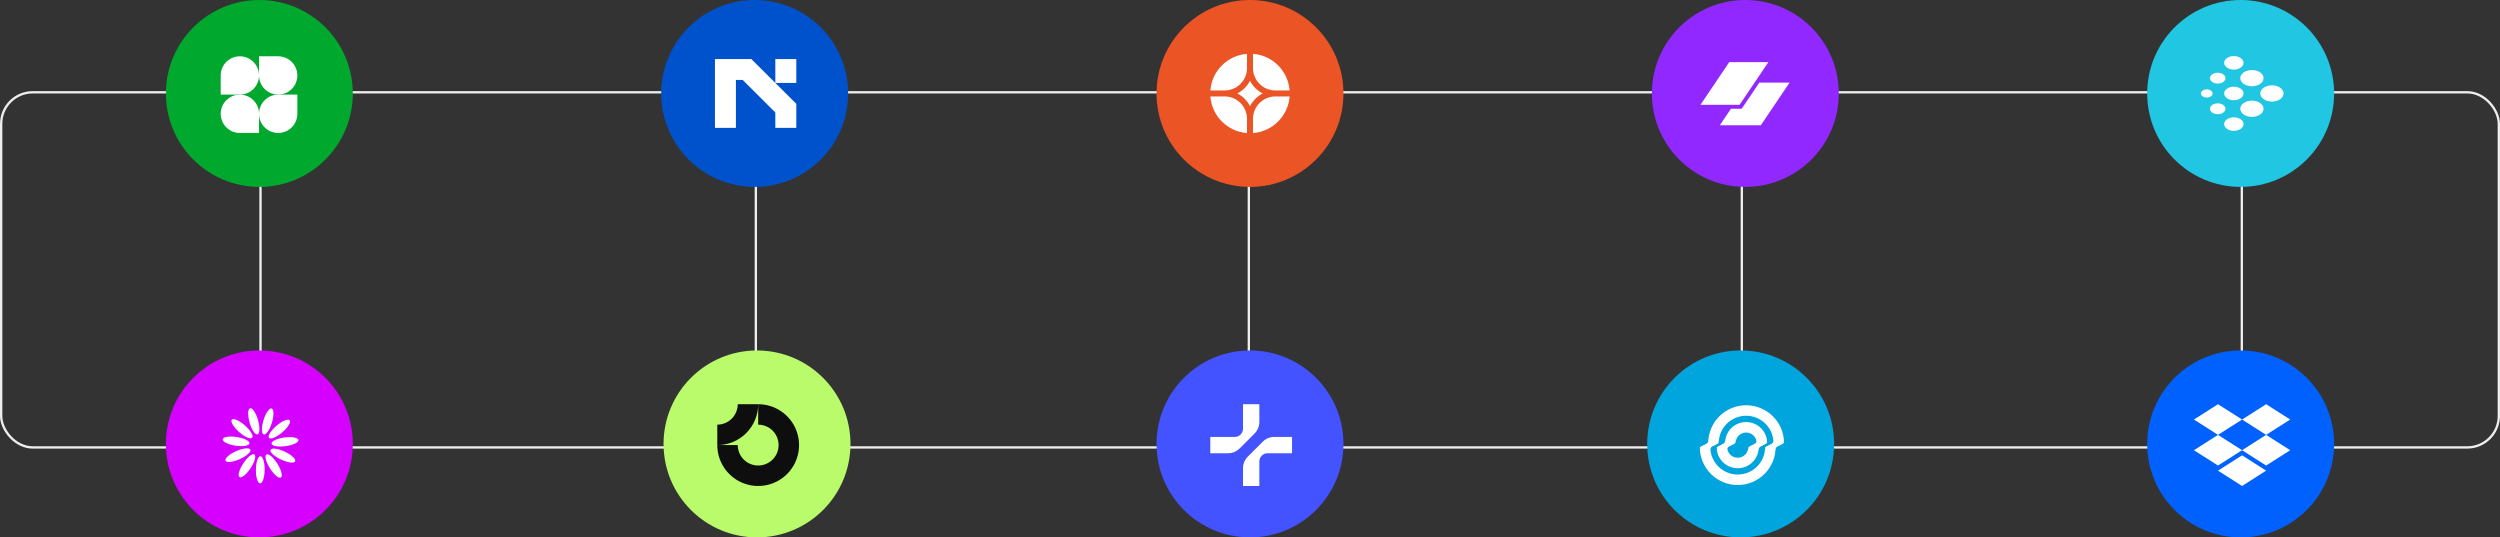 <svg xmlns="http://www.w3.org/2000/svg" width="1070" height="230" viewBox="0 0 1070 230" fill="none"><rect x="0" y="0" width="1070" height="230" fill="#333333" stroke="none"/><rect x="0.5" y="39.5" width="1069" height="152" rx="13.5" stroke="#EEEEEE"></rect><rect x="111.25" y="39.25" width="0.5" height="151.5" stroke="#EEEEEE" stroke-width="0.5"></rect><rect x="323.25" y="39.25" width="0.5" height="151.5" stroke="#EEEEEE" stroke-width="0.5"></rect><rect x="534.25" y="39.25" width="0.5" height="151.5" stroke="#EEEEEE" stroke-width="0.5"></rect><rect x="745.25" y="39.25" width="0.5" height="151.5" stroke="#EEEEEE" stroke-width="0.5"></rect><rect x="959.25" y="39.25" width="0.5" height="151.5" stroke="#EEEEEE" stroke-width="0.5"></rect><circle cx="959" cy="190" r="40" fill="#0061FE"></circle><path d="M949.3 186.125L959.603 179.562L949.3 173L939 179.562L949.3 186.125Z" fill="white"></path><path d="M969.904 186.125L980.204 179.562L969.904 173L959.604 179.562L969.904 186.125Z" fill="white"></path><path d="M959.603 192.687L949.3 186.125L939 192.687L949.3 199.25L959.603 192.687Z" fill="white"></path><path d="M969.904 199.25L980.204 192.687L969.904 186.125L959.604 192.687L969.904 199.25Z" fill="white"></path><path d="M969.903 201.437L959.603 194.875L949.301 201.437L959.603 208L969.903 201.437Z" fill="white"></path><circle cx="745" cy="190" r="40" fill="#00A5DE"></circle><g clip-path="url(#clip0_2032_2371)"><path fill-rule="evenodd" clip-rule="evenodd" d="M747.342 180.634C746.159 180.634 744.987 180.866 743.894 181.318C742.8 181.769 741.807 182.431 740.97 183.266C740.134 184.1 739.47 185.091 739.017 186.181C738.7 186.945 738.49 187.748 738.393 188.566C738.317 189.208 737.965 189.802 737.386 190.091L735.672 190.945C735.093 191.234 734.713 191.828 734.789 192.471C734.886 193.289 735.095 194.091 735.413 194.856C735.866 195.946 736.529 196.936 737.366 197.771C738.203 198.605 739.196 199.267 740.289 199.719C741.383 200.17 742.554 200.403 743.738 200.403C744.921 200.403 746.093 200.17 747.186 199.719C748.279 199.267 749.273 198.605 750.109 197.771C750.946 196.936 751.61 195.946 752.063 194.856C752.38 194.091 752.589 193.289 752.686 192.471C752.762 191.828 753.115 191.234 753.694 190.945L755.407 190.091C755.987 189.802 756.367 189.208 756.291 188.566C756.194 187.748 755.984 186.945 755.667 186.181C755.214 185.091 754.55 184.1 753.714 183.266C752.877 182.431 751.884 181.769 750.79 181.318C749.697 180.866 748.525 180.634 747.342 180.634ZM751.504 187.9C751.595 188.119 751.668 188.344 751.723 188.573C751.875 189.202 751.481 189.802 750.902 190.091L749.189 190.945C748.609 191.234 748.27 191.834 748.119 192.464C748.064 192.693 747.991 192.918 747.9 193.136C747.674 193.681 747.342 194.177 746.923 194.594C746.505 195.011 746.008 195.342 745.462 195.568C744.915 195.794 744.329 195.91 743.738 195.91C743.146 195.91 742.56 195.794 742.013 195.568C741.467 195.342 740.97 195.011 740.552 194.594C740.133 194.177 739.802 193.681 739.575 193.136C739.484 192.918 739.411 192.693 739.356 192.464C739.205 191.834 739.598 191.234 740.178 190.945L741.891 190.091C742.47 189.802 742.809 189.202 742.96 188.573C743.016 188.344 743.089 188.119 743.179 187.9C743.406 187.355 743.738 186.86 744.156 186.443C744.575 186.025 745.071 185.695 745.618 185.469C746.164 185.243 746.75 185.127 747.342 185.127C747.934 185.127 748.52 185.243 749.066 185.469C749.613 185.695 750.109 186.025 750.528 186.443C750.946 186.86 751.278 187.355 751.504 187.9Z" fill="white"></path><path fill-rule="evenodd" clip-rule="evenodd" d="M747.341 173.445C745.211 173.445 743.102 173.864 741.134 174.677C739.167 175.489 737.379 176.681 735.872 178.183C734.366 179.685 733.172 181.468 732.356 183.43C731.677 185.067 731.272 186.801 731.156 188.564C731.114 189.21 730.756 189.802 730.176 190.091L728.463 190.946C727.884 191.235 727.51 191.827 727.552 192.473C727.668 194.236 728.072 195.97 728.752 197.607C729.567 199.569 730.762 201.352 732.268 202.854C733.774 204.356 735.562 205.548 737.53 206.36C739.498 207.173 741.607 207.592 743.737 207.592C745.867 207.592 747.976 207.173 749.944 206.36C751.912 205.548 753.7 204.356 755.206 202.854C756.712 201.352 757.907 199.569 758.722 197.607C759.402 195.97 759.806 194.236 759.922 192.473C759.964 191.827 760.323 191.235 760.902 190.946L762.615 190.091C763.195 189.802 763.569 189.21 763.526 188.564C763.411 186.801 763.006 185.067 762.326 183.43C761.511 181.468 760.316 179.685 758.81 178.183C757.304 176.681 755.516 175.489 753.548 174.677C751.58 173.864 749.471 173.445 747.341 173.445ZM755.403 192.472C755.462 191.827 755.817 191.235 756.397 190.946L758.11 190.091C758.689 189.802 759.066 189.21 759.008 188.565C758.901 187.392 758.617 186.241 758.164 185.15C757.575 183.732 756.712 182.444 755.624 181.36C754.537 180.275 753.245 179.415 751.824 178.827C750.403 178.24 748.88 177.938 747.341 177.938C745.803 177.938 744.28 178.24 742.859 178.827C741.437 179.415 740.146 180.275 739.058 181.36C737.971 182.444 737.108 183.732 736.519 185.15C736.066 186.241 735.782 187.392 735.675 188.565C735.616 189.21 735.261 189.802 734.682 190.091L732.968 190.946C732.389 191.235 732.012 191.827 732.071 192.472C732.177 193.644 732.461 194.796 732.915 195.887C733.503 197.305 734.366 198.592 735.454 199.677C736.542 200.762 737.833 201.622 739.254 202.209C740.675 202.797 742.199 203.099 743.737 203.099C745.275 203.099 746.799 202.797 748.22 202.209C749.641 201.622 750.932 200.762 752.02 199.677C753.108 198.592 753.971 197.305 754.559 195.887C755.013 194.796 755.297 193.644 755.403 192.472Z" fill="white"></path><path d="M763.556 189.254H759.049C759.047 189.484 758.912 189.691 758.705 189.795L755.801 191.243C755.594 191.346 755.462 191.554 755.445 191.783H759.952C759.967 191.553 760.099 191.346 760.306 191.243L763.21 189.795C763.417 189.691 763.552 189.484 763.556 189.254Z" fill="white"></path><path d="M727.523 191.783H732.03C732.032 191.554 732.167 191.346 732.374 191.243L735.278 189.795C735.485 189.691 735.618 189.484 735.634 189.254H731.127C731.112 189.484 730.98 189.691 730.773 189.795L727.869 191.243C727.662 191.346 727.527 191.553 727.523 191.783Z" fill="white"></path><path d="M738.338 189.254C738.319 189.484 738.188 189.691 737.981 189.795L735.077 191.243C734.87 191.346 734.734 191.554 734.734 191.783H739.247C739.238 191.554 739.375 191.346 739.582 191.243L742.486 189.795C742.693 189.691 742.823 189.483 742.851 189.254H738.338Z" fill="white"></path><path d="M751.832 189.254C751.841 189.483 751.704 189.691 751.497 189.795L748.593 191.243C748.386 191.346 748.256 191.554 748.229 191.783H752.741C752.76 191.554 752.892 191.346 753.099 191.243L756.003 189.795C756.21 189.691 756.345 189.484 756.345 189.254H751.832Z" fill="white"></path></g><circle cx="535" cy="190" r="40" fill="#4353FF"></circle><g clip-path="url(#clip1_2032_2371)"><path d="M539 173H532V183.555C531.971 185.463 530.415 187 528.5 187H518V194H525.601C527.457 194 529.238 193.262 530.55 191.95L536.95 185.55C538.262 184.238 539 182.457 539 180.601V173Z" fill="white"></path><path d="M532 208H539V197.445C539.029 195.537 540.585 194 542.5 194H553V187H545.399C543.543 187 541.762 187.738 540.45 189.05L534.05 195.45C532.738 196.762 532 198.543 532 200.399V208Z" fill="white"></path></g><circle cx="324" cy="190" r="40" fill="#B9FB6A"></circle><g clip-path="url(#clip2_2032_2371)"><path fill-rule="evenodd" clip-rule="evenodd" d="M329.361 183.225C327.922 182.263 326.231 181.75 324.5 181.75V173C327.961 173 331.345 174.026 334.222 175.949C337.1 177.872 339.343 180.605 340.668 183.803C341.992 187.001 342.339 190.519 341.664 193.914C340.989 197.309 339.322 200.427 336.874 202.874C334.427 205.322 331.309 206.989 327.914 207.664C324.519 208.339 321.001 207.992 317.803 206.668C314.605 205.343 311.872 203.1 309.949 200.222C308.026 197.345 307 193.961 307 190.5H315.75C315.75 192.231 316.263 193.922 317.225 195.361C318.186 196.8 319.553 197.922 321.152 198.584C322.75 199.246 324.51 199.419 326.207 199.082C327.904 198.744 329.463 197.911 330.687 196.687C331.911 195.463 332.744 193.904 333.082 192.207C333.419 190.51 333.246 188.75 332.584 187.152C331.922 185.553 330.8 184.186 329.361 183.225Z" fill="#0E0E0E"></path><path fill-rule="evenodd" clip-rule="evenodd" d="M315.75 173C315.75 174.149 315.524 175.287 315.084 176.348C314.644 177.41 314 178.375 313.187 179.187C312.375 180 311.41 180.644 310.348 181.084C309.287 181.524 308.149 181.75 307 181.75L307 190.5C309.298 190.5 311.574 190.047 313.697 189.168C315.82 188.288 317.749 186.999 319.374 185.374C320.999 183.749 322.288 181.82 323.168 179.697C324.047 177.574 324.5 175.298 324.5 173L315.75 173Z" fill="#0E0E0E"></path></g><circle cx="111" cy="190" r="40" fill="#D500FF"></circle><path d="M113.272 201.098C113.304 197.885 112.489 195.273 111.453 195.263C110.417 195.253 109.552 197.849 109.52 201.061C109.489 204.274 110.303 206.886 111.339 206.896C112.376 206.906 113.241 204.31 113.272 201.098Z" fill="white"></path><path d="M107.263 200.368C109.026 197.683 109.754 195.045 108.887 194.476C108.021 193.907 105.89 195.623 104.127 198.309C102.363 200.994 101.636 203.632 102.502 204.201C103.368 204.77 105.499 203.054 107.263 200.368Z" fill="white"></path><path d="M102.595 196.515C105.531 195.21 107.569 193.384 107.148 192.437C106.727 191.49 104.006 191.781 101.07 193.087C98.135 194.393 96.097 196.219 96.518 197.165C96.939 198.112 99.66 197.821 102.595 196.515Z" fill="white"></path><path d="M106.795 189.782C106.952 188.758 104.506 187.532 101.331 187.043C98.156 186.554 95.454 186.988 95.296 188.012C95.139 189.036 97.585 190.263 100.76 190.751C103.935 191.24 106.637 190.806 106.795 189.782Z" fill="white"></path><path d="M107.935 187.343C108.621 186.566 107.226 184.212 104.819 182.085C102.412 179.957 99.904 178.862 99.218 179.638C98.532 180.415 99.927 182.769 102.334 184.896C104.741 187.024 107.249 188.119 107.935 187.343Z" fill="white"></path><path d="M110.206 185.917C111.203 185.635 111.302 182.9 110.427 179.809C109.553 176.718 108.035 174.44 107.038 174.722C106.041 175.004 105.942 177.739 106.817 180.83C107.692 183.922 109.209 186.199 110.206 185.917Z" fill="white"></path><path d="M116.37 180.927C117.306 177.854 117.26 175.117 116.269 174.816C115.278 174.514 113.716 176.761 112.781 179.834C111.845 182.908 111.89 185.644 112.881 185.946C113.873 186.247 115.434 184 116.37 180.927Z" fill="white"></path><path d="M120.775 185.079C123.224 182.999 124.665 180.673 123.994 179.883C123.323 179.094 120.794 180.14 118.346 182.22C115.898 184.3 114.457 186.626 115.127 187.416C115.798 188.206 118.327 187.159 120.775 185.079Z" fill="white"></path><path d="M122.233 190.957C125.417 190.531 127.887 189.353 127.75 188.326C127.612 187.299 124.919 186.812 121.735 187.238C118.551 187.664 116.081 188.841 116.218 189.868C116.356 190.895 119.048 191.383 122.233 190.957Z" fill="white"></path><path d="M126.341 197.459C126.781 196.521 124.779 194.655 121.87 193.292C118.961 191.928 116.246 191.584 115.807 192.522C115.367 193.46 117.369 195.326 120.278 196.689C123.187 198.052 125.901 198.397 126.341 197.459Z" fill="white"></path><path d="M120.221 204.381C121.099 203.829 120.423 201.177 118.713 198.458C117.003 195.738 114.906 193.98 114.029 194.532C113.152 195.083 113.827 197.735 115.537 200.455C117.247 203.175 119.344 204.932 120.221 204.381Z" fill="white"></path><circle cx="959" cy="40" r="40" fill="#21C6E3"></circle><g clip-path="url(#clip3_2032_2371)"><path d="M946.84 48.191C948.137 49.095 950.24 49.095 951.537 48.191C952.834 47.286 952.834 45.819 951.537 44.914C950.24 44.01 948.137 44.01 946.84 44.914C945.543 45.819 945.543 47.286 946.84 48.191Z" fill="white"></path><path d="M960.301 35.905C962.246 37.262 965.401 37.262 967.346 35.905C969.292 34.548 969.292 32.348 967.346 30.991C965.401 29.634 962.246 29.634 960.301 30.991C958.355 32.348 958.355 34.548 960.301 35.905Z" fill="white"></path><path d="M953.155 42.048C954.777 43.178 957.405 43.178 959.026 42.048C960.648 40.917 960.648 39.083 959.026 37.953C957.405 36.822 954.777 36.822 953.155 37.953C951.534 39.083 951.534 40.917 953.155 42.048Z" fill="white"></path><path d="M942.73 41.229C943.702 41.907 945.279 41.907 946.252 41.229C947.225 40.55 947.225 39.45 946.252 38.772C945.279 38.093 943.702 38.093 942.73 38.772C941.757 39.45 941.757 40.55 942.73 41.229Z" fill="white"></path><path d="M953.155 28.943C954.777 30.074 957.405 30.074 959.026 28.943C960.648 27.812 960.648 25.979 959.026 24.848C957.405 23.717 954.777 23.717 953.155 24.848C951.534 25.979 951.534 27.812 953.155 28.943Z" fill="white"></path><path d="M946.84 35.086C948.137 35.991 950.24 35.991 951.537 35.086C952.834 34.181 952.834 32.715 951.537 31.81C950.24 30.905 948.137 30.905 946.84 31.81C945.543 32.715 945.543 34.181 946.84 35.086Z" fill="white"></path><path d="M953.155 55.152C954.777 56.282 957.405 56.282 959.026 55.152C960.648 54.021 960.648 52.187 959.026 51.057C957.405 49.926 954.777 49.926 953.155 51.057C951.534 52.187 951.534 54.021 953.155 55.152Z" fill="white"></path><path d="M968.863 42.457C970.809 43.814 973.963 43.814 975.909 42.457C977.854 41.1 977.854 38.9 975.909 37.543C973.963 36.186 970.809 36.186 968.863 37.543C966.918 38.9 966.918 41.1 968.863 42.457Z" fill="white"></path><path d="M960.301 49.009C962.246 50.366 965.401 50.366 967.346 49.009C969.292 47.652 969.292 45.452 967.346 44.095C965.401 42.738 962.246 42.738 960.301 44.095C958.355 45.452 958.355 47.652 960.301 49.009Z" fill="white"></path></g><circle cx="747" cy="40" r="40" fill="#9028FF"></circle><path d="M740.115 26.59H756.872L744.552 44.85H727.795L740.115 26.59Z" fill="white"></path><path d="M740.848 46.543L736.076 53.615H753.628L765.948 35.355H752.994L745.445 46.543H740.848Z" fill="white"></path><circle cx="535" cy="40" r="40" fill="#EB5424"></circle><g clip-path="url(#clip4_2032_2371)"><path d="M551.953 41.275H545.88C540.576 41.275 536.275 45.575 536.275 50.88V56.953C544.648 56.332 551.332 49.647 551.953 41.275Z" fill="white"></path><path d="M533.725 56.953V50.88C533.725 45.575 529.424 41.275 524.12 41.275H518.047C518.668 49.647 525.352 56.332 533.725 56.953Z" fill="white"></path><path d="M551.953 38.725C551.332 30.352 544.648 23.668 536.275 23.047V29.12C536.275 34.425 540.576 38.725 545.88 38.725H551.953Z" fill="white"></path><path d="M533.725 23.047C525.352 23.668 518.668 30.352 518.047 38.725H524.12C529.424 38.725 533.725 34.425 533.725 29.12V23.047Z" fill="white"></path><path d="M529.545 40C531.902 38.822 533.822 36.901 535 34.545C536.177 36.901 538.098 38.822 540.454 40C538.098 41.177 536.177 43.098 535 45.454C533.822 43.098 531.902 41.177 529.545 40Z" fill="white"></path></g><circle cx="323" cy="40" r="40" fill="#0052CC"></circle><path d="M321.586 25.283L340.816 44.435V54.717H331.842V48.132L317.875 34.221H314.974V54.717H306V25.283H321.586ZM331.842 35.498V25.283H340.816V35.498H331.842Z" fill="white"></path><circle cx="111" cy="40" r="40" fill="#00A82D"></circle><path d="M110.865 32.297C110.865 36.827 107.193 40.5 102.662 40.5H94.459V32.297C94.459 27.766 98.132 24.094 102.662 24.094C107.193 24.094 110.865 27.766 110.865 32.297Z" fill="white"></path><path d="M110.865 48.703C110.865 44.173 114.538 40.5 119.068 40.5H127.271V48.703C127.271 53.234 123.599 56.906 119.068 56.906C114.538 56.906 110.865 53.234 110.865 48.703Z" fill="white"></path><path d="M94.459 48.703C94.459 53.234 98.132 56.906 102.662 56.906H110.865V48.703C110.865 44.173 107.193 40.5 102.662 40.5C98.132 40.5 94.459 44.173 94.459 48.703Z" fill="white"></path><path d="M127.271 32.297C127.271 27.766 123.599 24.094 119.068 24.094H110.865V32.297C110.865 36.827 114.538 40.5 119.068 40.5C123.599 40.5 127.271 36.827 127.271 32.297Z" fill="white"></path><defs><clipPath id="clip0_2032_2371"><rect width="36.707" height="35" fill="white" transform="translate(727 173)"></rect></clipPath><clipPath id="clip1_2032_2371"><rect width="35" height="35" fill="white" transform="translate(518 173)"></rect></clipPath><clipPath id="clip2_2032_2371"><rect width="35" height="35" fill="white" transform="translate(307 173)"></rect></clipPath><clipPath id="clip3_2032_2371"><rect width="35.368" height="32" fill="white" transform="translate(942 24)"></rect></clipPath><clipPath id="clip4_2032_2371"><rect width="34" height="34" fill="white" transform="translate(518 23)"></rect></clipPath></defs></svg>